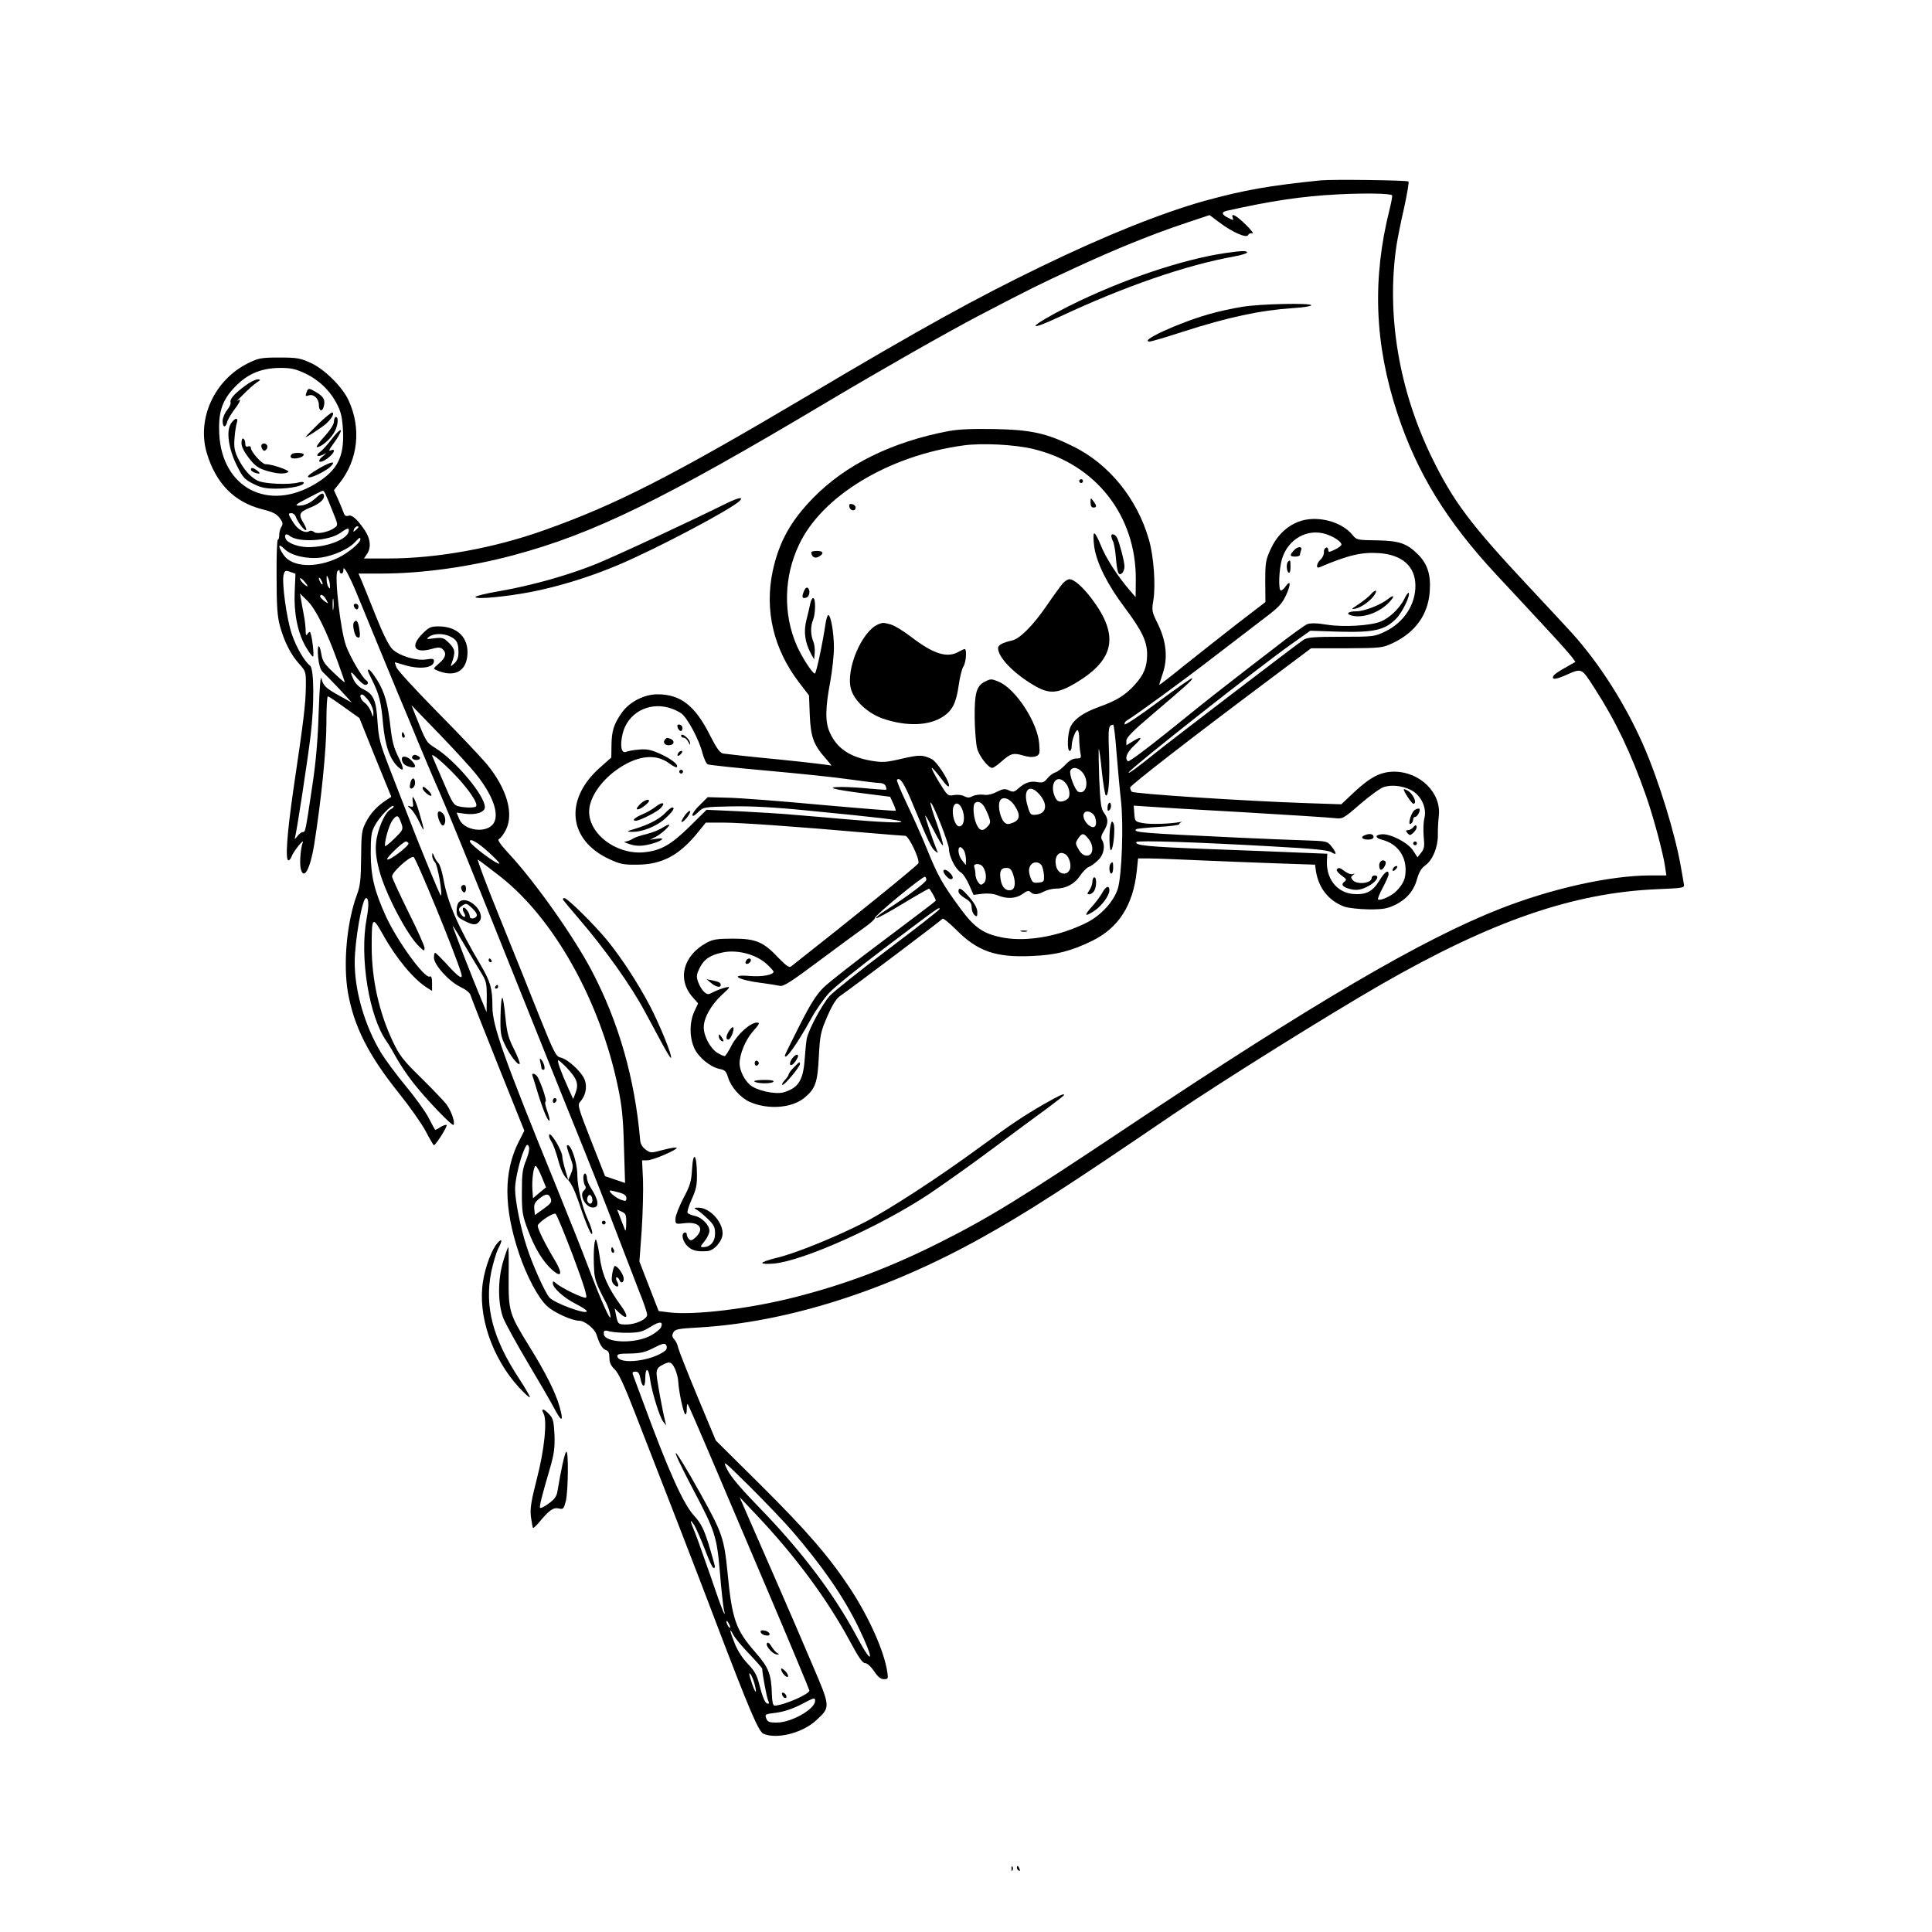 <?xml version="1.0" standalone="no"?>
<!DOCTYPE svg PUBLIC "-//W3C//DTD SVG 20010904//EN"
 "http://www.w3.org/TR/2001/REC-SVG-20010904/DTD/svg10.dtd">
<svg version="1.0" xmlns="http://www.w3.org/2000/svg"
 width="1024pt" height="1024pt" viewBox="0 0 1024 1024"
 preserveAspectRatio="xMidYMid meet">
<g transform="translate(0,1024) scale(0.1,-0.1)"
fill="#000000" stroke="none">
<path d="M7000 9284 c-275 -28 -404 -51 -613 -108 -226 -63 -529 -184 -867
-348 -349 -169 -628 -323 -1235 -683 -726 -430 -1020 -580 -1400 -715 -269
-96 -570 -150 -828 -150 l-128 0 15 22 c25 35 20 84 -13 131 -39 57 -67 81
-86 73 -10 -3 -18 1 -22 12 -3 9 -16 41 -29 71 l-24 53 30 38 c98 123 116 291
47 439 -33 71 -127 164 -199 197 -57 26 -73 29 -168 29 -95 0 -110 -3 -163
-29 -180 -88 -275 -294 -221 -477 48 -161 145 -260 293 -298 53 -13 76 -24 92
-45 18 -23 20 -32 11 -47 -7 -10 -12 -30 -12 -44 0 -14 -3 -25 -7 -25 -5 0 -8
-89 -7 -198 0 -156 4 -210 18 -261 23 -83 58 -152 103 -201 35 -40 35 -41 34
-125 -2 -91 -10 -163 -66 -540 -34 -236 -44 -375 -26 -375 5 0 12 9 16 19 3
11 20 37 37 58 17 21 27 29 23 18 -12 -28 -18 -111 -11 -140 16 -63 50 -2 71
127 38 238 65 508 65 645 0 79 3 143 8 142 4 0 43 -26 87 -58 l80 -57 84 -209
85 -208 -24 -16 c-52 -34 -86 -71 -110 -118 -23 -44 -25 -60 -26 -189 -1 -116
-5 -150 -22 -196 -54 -144 -74 -366 -48 -518 32 -181 109 -333 271 -535 57
-71 121 -162 142 -202 21 -40 40 -73 43 -73 10 1 73 101 67 107 -4 3 -18 -2
-33 -11 -14 -10 -27 -16 -28 -14 -2 2 -18 31 -35 65 -18 34 -73 110 -123 170
-49 59 -107 138 -129 174 -86 143 -139 326 -139 478 0 114 40 341 60 341 15 0
16 -42 3 -110 -38 -203 13 -518 105 -648 11 -15 34 -54 52 -87 18 -33 56 -90
84 -126 70 -91 214 -241 220 -231 9 16 -14 79 -42 114 -15 18 -75 81 -133 138
-93 91 -112 116 -147 190 -73 154 -112 329 -112 504 0 158 4 162 60 62 70
-126 162 -236 233 -281 l27 -17 0 41 c0 30 -4 39 -13 35 -28 -10 -172 189
-232 320 -61 135 -79 210 -80 331 0 94 3 116 22 150 23 44 89 112 99 103 3 -4
-4 -12 -16 -18 -31 -16 -71 -110 -77 -179 -4 -40 1 -82 16 -140 31 -123 150
-351 215 -410 24 -23 26 -23 26 -5 0 10 -38 96 -85 189 -46 94 -86 179 -87
189 -3 21 95 110 114 104 13 -5 218 -503 252 -615 12 -39 -10 -26 -72 42 -33
36 -62 65 -66 65 -3 0 -6 -12 -6 -26 0 -38 80 -126 140 -155 29 -14 51 -31 54
-44 3 -11 68 -177 145 -369 l140 -349 -30 -59 c-80 -159 -80 -347 2 -592 40
-120 103 -238 149 -279 36 -34 132 -77 169 -77 30 0 84 -43 93 -75 16 -50 30
-74 50 -81 13 -4 18 -15 18 -41 0 -25 8 -42 28 -61 20 -19 51 -85 106 -227
130 -332 369 -949 435 -1125 172 -451 221 -567 247 -579 69 -31 207 3 280 71
76 70 77 68 -20 294 -46 109 -140 327 -209 484 -69 157 -137 312 -151 345
l-26 60 85 -90 c209 -220 380 -451 503 -680 43 -80 64 -110 77 -110 11 0 31
-18 48 -43 20 -30 35 -42 52 -42 22 0 23 3 18 37 -16 110 -97 292 -200 448
-111 167 -225 299 -467 540 l-242 240 -96 230 c-53 127 -99 244 -103 260 -3
17 -13 38 -22 47 -11 12 -12 21 -4 36 9 17 26 20 133 26 469 27 996 194 1505
478 238 133 436 260 1013 653 258 175 817 524 1100 687 587 337 1019 486 1462
505 143 6 147 7 143 27 -2 12 -9 50 -15 86 -30 177 -119 467 -202 655 -94 213
-228 424 -372 585 -27 30 -134 145 -237 255 -304 325 -395 446 -508 676 -176
360 -243 756 -190 1124 6 39 24 130 41 203 16 74 27 137 23 140 -7 7 -405 12
-465 6z m378 -79 c3 -2 -3 -34 -12 -71 -94 -372 -81 -716 40 -1084 105 -318
261 -572 526 -857 68 -73 181 -194 251 -270 71 -76 137 -150 148 -165 l19 -26
-54 -31 c-30 -16 -57 -35 -61 -41 -14 -23 7 -23 58 -1 93 41 87 44 158 -66
113 -175 194 -345 274 -573 40 -115 89 -299 100 -372 l7 -48 -88 0 c-212 -1
-519 -69 -794 -177 -413 -162 -993 -502 -1970 -1154 -571 -381 -737 -483
-1000 -615 -265 -133 -499 -221 -765 -289 -243 -62 -534 -97 -668 -81 l-56 7
-51 131 -51 132 12 164 c6 91 9 212 7 269 l-5 103 27 0 c31 0 165 58 156 67
-3 3 -35 -2 -72 -12 -64 -17 -66 -17 -92 2 -17 12 -28 31 -29 49 -28 327 -114
629 -259 903 -96 181 -297 465 -433 612 -51 55 -67 79 -56 82 8 4 24 25 36 48
44 87 5 220 -101 349 -30 36 -147 160 -261 275 -114 116 -212 222 -218 238 -6
15 -9 27 -8 27 1 0 24 -7 51 -15 83 -25 156 -15 156 21 0 13 -8 14 -40 9 -52
-9 -142 18 -179 53 -19 18 -49 77 -89 177 -33 83 -67 167 -76 188 l-16 37 119
0 c218 0 469 35 701 97 427 114 798 296 1670 816 296 176 625 363 800 455 276
144 319 165 505 251 213 99 410 179 593 240 l123 41 52 -39 c70 -53 146 -86
153 -66 3 7 13 11 22 8 9 -3 -6 18 -35 46 -51 50 -81 66 -69 36 5 -14 2 -13
-24 0 -36 18 -38 31 -7 38 232 52 396 77 592 87 138 7 273 5 283 -5z m-5761
-944 c74 -35 133 -92 169 -163 22 -42 28 -71 32 -141 7 -139 -30 -211 -146
-281 -250 -151 -496 -22 -510 265 -5 108 13 169 69 233 72 81 146 115 254 116
57 0 81 -5 132 -29z m110 -644 c6 -13 23 -54 38 -92 27 -66 27 -69 9 -82 -31
-23 -94 -36 -109 -23 -8 7 -19 9 -25 5 -22 -14 -61 6 -85 45 -29 46 -30 50
-10 50 9 0 18 -8 22 -17 10 -29 43 -73 54 -73 6 0 1 15 -10 34 -31 50 -27 61
34 86 55 22 82 50 69 71 -4 7 -16 1 -33 -14 -35 -33 -64 -47 -98 -47 -23 0
-14 8 47 39 41 22 78 40 81 40 3 1 11 -9 16 -22z m173 -171 c0 -2 -7 -9 -15
-16 -13 -11 -14 -10 -9 4 5 14 24 23 24 12z m-52 -23 c-8 -42 -115 -83 -214
-83 -52 0 -112 22 -120 45 -9 22 3 30 21 15 45 -37 207 -28 268 15 39 28 49
30 45 8z m62 -42 c0 -18 -64 -71 -115 -96 -118 -58 -248 -52 -292 14 -32 47
-29 65 5 31 35 -35 121 -55 195 -45 63 9 145 45 177 80 26 27 30 30 30 16z
m-32 -256 c16 -38 60 -144 97 -235 37 -91 96 -232 130 -315 35 -82 83 -199
108 -260 25 -60 76 -182 115 -270 39 -88 187 -452 330 -810 143 -357 295 -735
337 -840 116 -285 209 -519 285 -720 38 -99 87 -227 109 -283 23 -56 41 -110
41 -120 0 -24 -60 -52 -110 -52 -43 0 -45 1 -55 50 l-7 35 25 -24 c45 -41 50
-18 8 39 -70 96 -101 167 -113 263 -7 48 -16 87 -20 87 -9 0 -14 -78 -9 -160
2 -51 13 -80 64 -176 9 -17 19 -46 22 -65 9 -53 -46 68 -115 251 -32 85 -111
283 -175 440 -273 669 -335 843 -335 943 0 99 -10 132 -61 220 -123 208 -177
334 -199 460 -7 37 -18 74 -26 82 -8 7 -18 24 -23 37 -8 20 -10 20 -10 4 -1
-11 6 -27 15 -37 14 -15 40 -166 31 -176 -4 -3 -118 275 -180 437 -25 63 -68
176 -97 250 -46 120 -53 146 -59 235 -7 114 -21 146 -76 172 -20 9 -41 30 -50
49 -23 49 -18 52 16 11 17 -20 37 -37 45 -37 16 0 19 16 5 24 -20 13 -83 120
-106 181 -30 78 -64 380 -46 398 8 8 11 8 11 -1 0 -7 5 -12 10 -12 6 0 10 8
10 17 0 15 2 15 14 -2 7 -11 27 -51 44 -90z m-316 -20 c-5 -114 15 -217 58
-292 17 -29 34 -53 39 -53 8 0 -6 120 -16 130 -2 2 -8 -2 -13 -10 -7 -11 -10
-7 -10 17 0 18 -4 54 -9 80 -5 26 -12 64 -15 83 l-6 34 39 -38 c44 -43 101
-158 160 -321 22 -60 39 -110 38 -111 -1 -2 -28 21 -59 51 -46 43 -59 61 -64
94 -11 67 -24 58 -18 -11 4 -40 13 -68 23 -78 9 -8 48 -48 87 -89 l69 -75 -60
33 c-78 43 -91 55 -101 94 -5 21 -10 -41 -15 -178 -4 -142 -15 -267 -33 -385
-37 -248 -37 -250 -51 -250 -7 0 -20 -10 -29 -22 -13 -17 -16 -19 -12 -5 8 26
65 397 82 536 20 162 19 354 -2 372 -33 27 -74 99 -98 170 -27 81 -53 270 -43
312 6 23 10 25 35 16 l28 -10 -4 -94z m187 30 c1 -17 -1 -17 -9 -5 -5 8 -9 26
-9 40 0 23 1 23 9 5 5 -11 9 -29 9 -40z m-119 -1 c0 -4 -9 1 -20 11 -11 10
-20 23 -20 28 0 6 9 1 20 -11 11 -12 20 -24 20 -28z m80 11 c0 -5 -5 -3 -10 5
-5 8 -10 20 -10 25 0 6 5 3 10 -5 5 -8 10 -19 10 -25z m21 -87 c11 -20 11 -20
-14 -2 -14 11 -23 22 -20 27 6 10 21 0 34 -25z m36 -45 c-2 -16 -4 -5 -4 22 0
28 2 40 4 28 2 -13 2 -35 0 -50z m191 -493 c12 -18 22 -45 21 -59 0 -25 -1
-25 -12 6 -7 18 -22 40 -34 48 -24 17 -32 50 -10 43 6 -3 22 -19 35 -38z m565
-383 c89 -111 125 -212 93 -261 -36 -55 -156 -40 -182 23 l-14 34 44 -6 c58
-8 106 8 106 35 0 61 -154 245 -262 313 -49 31 -49 31 -104 169 l-23 58 147
-152 c81 -84 169 -180 195 -213z m-105 -11 c69 -73 118 -147 105 -160 -8 -8
-52 -8 -91 0 -27 6 -34 16 -83 132 -30 68 -56 130 -58 135 -8 21 58 -34 127
-107z m-290 -252 c10 -30 8 -34 -39 -80 -27 -27 -49 -43 -49 -37 0 36 24 116
42 138 23 29 30 25 46 -21z m463 -152 c33 -30 58 -56 56 -59 -10 -9 -157 101
-157 118 0 19 47 -9 101 -59z m-426 49 c7 -12 -103 -96 -113 -86 -7 7 85 95
100 95 4 0 9 -4 13 -9z m483 -174 c286 -222 532 -660 627 -1117 21 -99 28
-164 32 -317 l6 -193 -53 18 -53 18 -74 188 c-67 171 -73 190 -59 205 29 32
39 77 26 115 -13 41 -89 112 -129 121 -24 5 -34 24 -114 223 -47 119 -142 355
-211 525 -69 169 -119 304 -113 301 7 -4 58 -43 115 -87z m-191 -357 c28 -47
66 -112 86 -144 35 -56 37 -65 37 -140 l-1 -81 -35 85 c-20 47 -57 141 -84
210 -26 69 -51 134 -55 145 -14 34 1 13 52 -75z m545 -657 c58 -62 67 -88 47
-140 l-11 -28 -25 55 c-39 86 -62 150 -54 150 4 0 23 -17 43 -37z m-213 -491
c-20 -48 -23 -75 -23 -172 0 -104 3 -123 32 -199 37 -99 80 -168 130 -213 51
-44 55 -17 9 59 -47 78 -87 159 -87 176 0 16 78 69 94 64 6 -2 47 -102 93
-223 60 -161 78 -220 68 -222 -15 -4 -131 52 -157 76 -16 13 -18 13 -18 0 0
-24 60 -78 122 -109 32 -16 58 -33 58 -39 0 -20 -174 44 -198 73 -26 31 -91
177 -121 271 -33 101 -61 244 -61 305 0 46 25 155 47 204 13 31 18 35 25 22 6
-10 2 -35 -13 -73z m82 -89 l23 -56 -35 -29 -34 -29 -3 43 c-4 53 6 128 17
128 5 0 19 -25 32 -57z m412 -84 c26 -7 37 -16 37 -29 0 -17 -4 -18 -29 -9
-29 10 -73 49 -55 49 5 0 26 -5 47 -11z m-364 -31 c7 -19 1 -27 -38 -55 l-46
-33 -3 31 c-3 25 3 37 25 55 36 29 51 30 62 2z m400 -132 c0 -28 -3 -44 -6
-36 -3 8 -14 36 -24 62 l-18 47 24 -11 c22 -10 25 -17 24 -62z m185 -550 c-3
-9 -26 -28 -50 -42 -83 -49 -254 -43 -254 8 0 17 4 19 33 11 17 -4 62 -8 99
-7 57 1 75 6 115 31 49 31 69 30 57 -1z m29 -100 c3 -8 0 -19 -6 -24 -70 -56
-246 -77 -255 -31 -2 12 11 15 67 15 54 1 80 7 118 26 58 30 69 32 76 14z m43
-118 c9 -17 18 -50 19 -72 3 -54 26 -159 36 -171 5 -5 9 5 9 25 0 18 2 31 5
28 3 -3 52 -115 109 -249 57 -134 201 -473 320 -752 119 -280 216 -513 216
-517 0 -20 -139 -80 -185 -80 -8 0 -13 22 -14 62 -3 105 -17 140 -87 220 -105
120 -124 175 -148 424 -18 181 -28 209 -141 413 -155 278 -183 297 -42 28 118
-223 126 -249 143 -444 7 -90 17 -175 20 -190 17 -69 -11 -2 -66 162 -34 97
-72 205 -85 238 -30 73 -31 81 -5 43 10 -17 35 -74 56 -128 20 -54 40 -98 45
-98 12 0 13 -5 -16 95 -30 102 -47 139 -85 180 -58 63 -136 235 -270 600 -27
72 -51 138 -55 148 -5 13 -2 17 13 17 15 0 21 -9 26 -35 10 -52 26 -53 26 -1
0 60 17 59 25 -1 9 -68 51 -204 70 -228 l16 -20 -5 20 c-16 64 -46 228 -46
254 0 23 7 34 28 45 40 22 50 20 68 -16z m623 -863 c161 -187 272 -348 350
-508 87 -179 81 -218 -8 -51 -122 228 -295 456 -517 684 -98 101 -150 162
-169 200 -27 55 -26 54 120 -90 80 -80 181 -185 224 -235z m-329 -510 c0 -5
-5 -3 -10 5 -5 8 -10 20 -10 25 0 6 5 3 10 -5 5 -8 10 -19 10 -25z m101 -141
c38 -40 69 -75 69 -79 0 -25 24 -153 31 -167 6 -12 6 -18 0 -18 -15 0 -27 27
-46 100 -13 52 -26 74 -60 110 -27 27 -55 70 -70 107 -28 70 -32 93 -8 48 8
-16 46 -62 84 -101z m28 -158 c15 -57 6 -56 -13 0 -18 55 -19 62 -7 49 5 -6
14 -28 20 -49z m321 -91 c0 -44 -126 -115 -203 -115 -40 0 -49 3 -56 23 -8 21
-5 22 52 29 39 5 85 20 127 41 78 41 80 41 80 22z"/>
<path d="M6496 8899 c-232 -34 -556 -144 -832 -282 -204 -103 -243 -147 -48
-56 344 161 670 274 927 320 37 7 67 16 67 21 0 10 -33 9 -114 -3z"/>
<path d="M6585 8614 c-49 -8 -130 -25 -180 -40 -161 -46 -373 -144 -311 -144
9 0 87 23 173 51 243 78 410 114 586 126 53 3 97 10 97 15 0 13 -266 8 -365
-8z"/>
<path d="M5027 7955 c-299 -57 -544 -177 -717 -354 -120 -123 -182 -235 -215
-390 -43 -207 5 -411 140 -588 l53 -69 4 -105 c5 -116 20 -157 86 -231 20 -23
33 -39 27 -36 -5 3 -131 18 -280 33 -148 14 -280 29 -292 31 -17 3 -35 28 -69
95 -79 158 -156 219 -279 219 -71 0 -148 -40 -189 -97 -43 -61 -54 -97 -55
-173 l-1 -65 -63 -56 c-187 -168 -165 -381 51 -482 58 -27 77 -31 147 -30 133
0 225 49 323 170 l43 53 92 0 c87 0 389 -21 775 -55 95 -8 181 -15 190 -15 18
0 76 -120 70 -145 -2 -10 -355 -296 -676 -548 -9 -7 -26 5 -65 45 -80 86 -121
103 -242 103 -84 0 -107 -4 -140 -22 -124 -67 -157 -193 -75 -287 l30 -34 -20
-43 c-27 -59 -26 -140 1 -197 24 -49 85 -98 134 -108 27 -5 34 -12 44 -45 16
-52 66 -108 116 -130 97 -42 222 -32 288 22 59 49 70 79 77 219 6 115 10 132
45 213 27 62 47 94 69 109 80 56 536 400 541 408 3 6 36 -21 73 -58 113 -114
209 -148 401 -139 126 5 206 25 319 80 140 68 218 189 237 370 l7 67 62 0 c33
0 153 -5 266 -10 113 -5 296 -12 407 -16 l203 -7 5 -36 c15 -90 69 -157 152
-187 21 -7 79 -13 129 -14 77 0 97 4 141 25 61 31 98 76 115 140 9 32 22 54
42 68 39 28 67 95 67 160 -1 28 2 75 5 103 14 121 -99 233 -235 234 -73 0
-127 -28 -213 -108 l-69 -65 -177 6 c-333 11 -927 50 -934 61 -4 6 -8 16 -8
22 0 11 326 264 727 564 l232 174 188 0 c182 1 190 2 244 27 121 57 189 152
197 276 6 87 -12 143 -60 192 -60 61 -101 75 -221 77 -103 1 -108 3 -128 28
-58 73 -192 107 -286 71 -65 -25 -116 -75 -149 -147 -26 -57 -28 -73 -28 -171
l1 -108 -151 -116 c-83 -65 -209 -164 -279 -220 -70 -57 -130 -103 -132 -103
-2 0 6 26 17 58 29 82 20 173 -25 265 -32 64 -33 71 -24 125 13 80 2 234 -23
320 -62 218 -211 402 -402 496 -141 70 -222 88 -418 92 -117 2 -188 -1 -243
-11z m450 -95 c330 -79 544 -352 543 -689 l-1 -96 -30 35 c-64 73 -129 174
-155 241 -15 38 -31 66 -35 62 -5 -5 -4 -38 1 -73 13 -86 71 -201 161 -320 91
-122 119 -179 119 -248 0 -66 -17 -108 -66 -162 -50 -55 -97 -84 -187 -116
-83 -30 -131 -63 -152 -104 -17 -32 -21 -130 -5 -130 6 0 10 11 10 24 0 31 20
86 31 86 5 0 9 -20 9 -44 0 -24 3 -58 6 -75 6 -29 4 -31 -21 -31 -18 0 -38
-11 -59 -34 -17 -18 -41 -37 -53 -40 -12 -4 -31 -18 -42 -32 -17 -21 -25 -24
-54 -19 -37 7 -67 -4 -103 -37 -18 -16 -25 -17 -47 -7 -21 10 -32 8 -64 -8
-25 -13 -50 -19 -71 -15 -19 2 -44 -1 -57 -8 -17 -9 -27 -9 -45 0 -12 7 -36 9
-54 6 -32 -6 -34 -4 -79 69 -25 41 -42 75 -38 75 4 0 26 -25 49 -56 28 -38 42
-50 42 -37 0 27 -65 127 -92 140 -48 23 -64 23 -157 2 -85 -20 -102 -21 -164
-11 -113 20 -182 66 -219 150 -25 55 -24 128 2 266 11 61 20 143 20 182 0 78
-16 174 -30 174 -4 0 -10 -19 -14 -42 -16 -110 -50 -268 -57 -268 -13 0 -68
86 -95 146 -74 168 -70 367 11 537 121 258 475 472 870 526 98 14 275 5 372
-19z m1554 -452 c41 -14 78 -39 79 -54 0 -6 -16 -18 -35 -27 -31 -15 -35 -15
-35 -1 0 9 -6 14 -12 11 -7 -2 -12 -13 -11 -24 1 -11 -7 -29 -17 -38 -22 -20
-27 -50 -7 -42 155 66 226 82 321 75 120 -10 187 -71 188 -171 1 -101 -61
-196 -160 -244 -56 -27 -61 -28 -232 -28 -146 0 -180 -3 -201 -16 -35 -23
-698 -530 -784 -599 -99 -80 -150 -117 -142 -103 17 27 686 555 863 680 l99
70 151 -5 c186 -5 244 8 304 69 34 35 77 125 66 137 -3 2 -14 -13 -24 -35 -26
-49 -77 -98 -123 -117 -53 -22 -195 -31 -286 -17 -53 9 -86 9 -104 3 -14 -6
-91 -61 -171 -124 -81 -62 -200 -154 -265 -205 -65 -50 -205 -162 -311 -248
-106 -85 -197 -153 -203 -150 -20 13 -7 48 34 85 46 43 41 52 -10 20 l-33 -20
0 24 c0 17 34 52 143 144 181 154 211 181 205 187 -2 3 -83 -54 -179 -125 -96
-72 -176 -125 -178 -119 -2 7 3 15 11 20 39 22 293 207 456 333 101 77 224
172 274 210 76 57 94 77 115 123 26 56 24 83 -3 45 -8 -12 -19 -22 -25 -22
-14 0 -11 111 6 168 32 106 137 164 236 130z m-3486 -919 c22 -6 52 -20 66
-30 32 -23 94 -138 112 -210 8 -29 20 -56 28 -60 8 -4 151 -19 318 -34 167
-15 362 -35 435 -46 72 -10 143 -19 157 -19 16 0 30 -7 33 -16 4 -9 5 -18 4
-19 -2 -2 -41 1 -88 5 -47 5 -114 9 -150 9 -90 -1 -47 -13 124 -35 l134 -17
16 -35 c9 -19 15 -36 13 -39 -3 -2 -180 12 -393 31 -214 20 -437 37 -496 38
l-107 3 -40 -40 c-23 -21 -41 -46 -41 -54 0 -10 9 -6 30 14 29 28 30 28 177
31 104 2 224 -4 403 -22 382 -37 489 -50 497 -59 8 -8 -113 -3 -307 14 -63 6
-173 15 -245 21 -71 7 -209 15 -305 20 l-175 8 -90 -89 c-98 -96 -152 -127
-239 -136 -155 -16 -310 108 -292 235 9 64 61 139 135 195 110 82 214 97 288
41 19 -14 37 -23 40 -20 12 12 -29 44 -89 71 -49 22 -71 26 -112 22 -28 -2
-59 -8 -68 -12 -25 -10 -33 33 -18 96 26 108 134 169 245 138z m2373 -241 c7
-84 17 -196 23 -248 15 -128 5 -399 -16 -469 -21 -68 -89 -143 -165 -181 -141
-71 -310 -102 -436 -81 -109 19 -157 51 -234 156 -95 129 -120 174 -177 315
-28 69 -77 178 -108 243 -31 65 -54 121 -51 124 16 16 38 -18 84 -129 79 -191
98 -233 118 -248 16 -14 17 -13 9 5 -20 48 -64 179 -61 182 2 2 23 -35 47 -82
24 -47 45 -81 47 -75 2 6 -13 58 -33 116 -21 57 -36 107 -33 110 9 8 98 -217
98 -248 0 -37 34 -104 61 -121 12 -6 32 -36 45 -66 l24 -54 48 6 c29 3 60 0
81 -9 49 -20 97 -17 131 8 23 17 33 19 42 10 16 -16 37 -15 72 3 15 8 44 15
62 15 54 0 100 25 129 69 15 22 36 43 46 46 10 3 32 19 48 35 32 29 41 78 21
110 -6 10 -3 24 11 46 24 39 24 65 1 95 -16 20 -20 50 -26 182 -3 86 -4 157
-2 157 2 0 10 -54 16 -120 7 -67 17 -123 21 -126 15 -9 22 88 17 227 -5 132
-3 145 22 148 4 1 12 -68 18 -151z m-179 -104 c35 -45 19 -117 -23 -101 -18 7
-50 92 -43 112 10 23 43 18 66 -11z m-95 -50 c22 -21 31 -64 19 -83 -6 -9 -21
-17 -35 -19 -18 -2 -27 4 -36 23 -31 68 7 125 52 79z m1834 -41 c53 -27 85
-93 72 -148 -6 -22 -7 -67 -4 -100 5 -51 3 -64 -14 -85 l-19 -24 -24 37 c-28
42 -122 90 -167 85 -37 -4 -34 -20 7 -30 74 -20 121 -80 121 -158 0 -47 -11
-73 -48 -112 -24 -26 -88 -55 -98 -45 -3 3 8 31 25 62 17 32 31 64 31 71 0 28
-21 13 -50 -35 -36 -58 -71 -75 -141 -69 -85 9 -141 82 -136 178 l2 35 -150 6
c-82 4 -301 12 -485 19 -314 12 -388 19 -377 37 6 10 330 -1 717 -23 223 -12
300 -20 317 -31 29 -19 29 -6 0 31 -22 28 -25 28 -142 32 -66 2 -221 8 -345
14 -533 25 -565 28 -548 45 3 3 55 8 116 12 62 3 112 10 112 14 0 4 6 9 13 12
6 2 3 2 -8 0 -54 -10 -155 -13 -195 -6 -44 8 -45 9 -48 51 l-3 42 73 -5 c40
-3 269 -17 508 -30 239 -14 456 -28 481 -31 46 -5 47 -5 138 74 50 43 106 84
124 90 42 14 98 8 145 -15z m-1972 -20 c49 -53 43 -105 -14 -111 -29 -3 -32
-1 -46 48 -25 83 9 118 60 63z m-129 -62 c32 -48 30 -76 -7 -91 -24 -10 -33
-10 -45 0 -20 16 -36 78 -28 107 8 36 51 27 80 -16z m-162 -4 c8 -13 20 -38
26 -55 10 -28 9 -36 -6 -52 -26 -29 -44 -25 -61 15 -15 36 -19 97 -7 108 13
13 33 7 48 -16z m-117 -12 c20 -44 12 -95 -14 -95 -17 0 -34 40 -34 79 0 48
29 57 48 16z m706 -46 c13 -39 2 -63 -24 -49 -25 13 -43 47 -36 66 9 24 49 12
60 -17z m-34 -116 c30 -38 24 -88 -9 -88 -17 0 -31 10 -44 33 -18 30 -18 34
-3 57 21 32 30 31 56 -2z m-660 -62 c5 -11 10 -32 10 -48 l-1 -28 -19 24 c-21
24 -27 71 -10 71 5 0 14 -9 20 -19z m537 -19 c21 -13 34 -61 22 -83 -17 -33
-61 -22 -71 19 -13 51 14 87 49 64z m-128 -56 c6 -7 12 -31 14 -52 2 -37 0
-39 -30 -42 -28 -3 -32 1 -43 32 -8 26 -8 41 0 56 12 23 42 26 59 6z m-311 -8
c20 -26 24 -74 6 -89 -14 -11 -18 -11 -30 6 -8 10 -14 29 -14 41 0 12 -3 29
-6 38 -8 20 28 22 44 4z m162 -43 c15 -45 10 -79 -13 -83 -26 -5 -46 15 -53
54 -8 45 0 64 30 64 19 0 27 -8 36 -35z m-460 -28 c0 -13 -109 -94 -214 -161
-32 -20 -56 -40 -53 -43 3 -3 66 31 140 76 74 45 138 81 141 81 5 0 36 -54 36
-64 0 -2 -123 -95 -272 -207 -150 -112 -296 -226 -324 -254 -38 -38 -69 -87
-127 -202 -42 -83 -77 -154 -77 -157 0 -31 65 60 141 198 24 44 66 103 93 133
26 29 164 140 305 246 282 213 281 212 281 199 0 -5 -123 -101 -273 -214 -150
-113 -289 -224 -310 -247 -39 -44 -111 -177 -121 -226 -3 -16 -8 -66 -11 -109
-8 -113 -34 -153 -113 -176 -45 -12 -146 11 -178 41 -30 27 -54 77 -54 112 0
50 31 125 71 171 35 39 38 46 21 46 -35 0 -104 -62 -134 -120 -15 -30 -32 -56
-36 -57 -4 -2 -22 6 -40 17 -37 23 -72 88 -72 135 0 49 38 117 93 169 50 46
51 48 22 42 -16 -4 -44 -14 -62 -23 -30 -16 -33 -16 -52 1 -11 10 -25 34 -31
52 -10 28 -8 40 7 71 24 49 56 71 124 85 77 16 175 -10 231 -60 21 -19 38 -38
38 -42 0 -17 -60 -28 -124 -23 -116 10 -67 -21 61 -37 39 -5 83 -12 96 -15 19
-5 58 20 208 132 102 76 211 156 242 178 30 21 55 44 54 49 -3 12 256 225 266
219 4 -2 7 -10 7 -16z"/>
<path d="M5720 7690 c0 -5 5 -10 10 -10 6 0 10 5 10 10 0 6 -4 10 -10 10 -5 0
-10 -4 -10 -10z"/>
<path d="M5780 7577 c0 -17 5 -27 15 -27 19 0 19 9 0 34 -14 19 -15 19 -15 -7z"/>
<path d="M4502 7553 c4 -21 33 -25 33 -3 0 8 -8 16 -18 18 -14 3 -18 -1 -15
-15z"/>
<path d="M5890 7400 c0 -6 4 -19 9 -29 5 -9 12 -46 15 -82 7 -84 14 -103 32
-88 8 6 14 23 14 37 0 25 -26 124 -39 151 -9 19 -31 26 -31 11z"/>
<path d="M4300 7313 c1 -24 18 -35 39 -24 30 17 26 31 -9 31 -16 0 -30 -3 -30
-7z"/>
<path d="M5633 7148 c-11 -13 -50 -66 -86 -119 -74 -107 -142 -175 -184 -184
-49 -11 -73 -24 -73 -40 0 -48 80 -132 186 -195 83 -50 126 -48 222 8 211 125
236 253 88 449 -49 64 -93 103 -118 103 -8 0 -24 -10 -35 -22z"/>
<path d="M4260 7104 c-12 -30 -8 -39 15 -31 17 7 21 42 5 52 -6 3 -15 -6 -20
-21z"/>
<path d="M4295 7043 c-3 -16 -12 -54 -20 -86 -17 -63 -9 -122 23 -181 l17 -31
3 34 c2 18 -1 45 -7 60 -15 36 -16 81 -2 114 14 35 15 117 1 117 -5 0 -12 -12
-15 -27z"/>
<path d="M4655 6931 c-87 -36 -173 -238 -145 -342 17 -63 90 -130 170 -158
127 -43 246 -38 320 12 48 32 68 72 81 163 6 43 17 89 25 101 15 23 19 93 7
93 -5 -1 -19 -7 -33 -15 -60 -34 -133 -11 -249 78 -40 31 -89 61 -109 67 -42
11 -41 11 -67 1z"/>
<path d="M5220 6627 c-45 -23 -55 -60 -54 -192 1 -66 7 -139 13 -162 11 -41
59 -103 80 -103 6 0 28 15 48 33 50 44 63 48 115 33 28 -9 51 -10 67 -5 22 9
23 14 19 67 -8 112 -124 290 -213 328 -41 17 -43 17 -75 1z"/>
<path d="M6857 7322 c-23 -25 -21 -32 8 -32 14 0 25 4 25 9 0 5 3 16 6 25 9
22 -19 21 -39 -2z"/>
<path d="M6827 7263 c-11 -10 -8 -51 3 -58 6 -4 10 8 10 29 0 37 -2 41 -13 29z"/>
<path d="M7264 7088 c-10 -11 -39 -34 -64 -51 -38 -25 -41 -28 -16 -23 34 8
81 42 101 73 19 29 4 30 -21 1z"/>
<path d="M7355 7064 c-37 -30 -125 -64 -165 -64 -48 0 -61 -15 -20 -24 61 -12
143 19 194 73 31 33 25 42 -9 15z"/>
<path d="M3590 6393 c1 -18 18 -35 24 -24 4 6 4 16 1 21 -7 12 -25 13 -25 3z"/>
<path d="M3610 6341 c0 -6 6 -11 13 -11 8 0 19 -10 25 -22 10 -19 11 -19 9 -4
-2 21 -47 56 -47 37z"/>
<path d="M3527 6323 c-16 -15 -6 -33 18 -33 28 0 34 24 9 34 -19 7 -19 7 -27
-1z"/>
<path d="M3595 6249 c-11 -17 1 -21 15 -4 8 9 8 15 2 15 -6 0 -14 -5 -17 -11z"/>
<path d="M3600 6150 c0 -5 5 -10 10 -10 6 0 10 5 10 10 0 6 -4 10 -10 10 -5 0
-10 -4 -10 -10z"/>
<path d="M3390 5975 c-17 -18 -19 -25 -9 -25 14 0 59 35 59 45 0 14 -30 2 -50
-20z"/>
<path d="M3475 5964 c-17 -13 -49 -32 -72 -41 -40 -17 -56 -33 -33 -33 21 0
116 48 133 68 27 29 7 34 -28 6z"/>
<path d="M3526 5931 c-32 -33 -88 -62 -161 -84 -43 -13 -46 -15 -19 -16 57 -2
134 29 180 71 42 39 54 58 36 58 -5 0 -21 -13 -36 -29z"/>
<path d="M3631 5920 c-12 -17 -21 -33 -19 -36 8 -7 50 44 46 56 -2 6 -14 -3
-27 -20z"/>
<path d="M3506 5850 c-16 -10 -52 -24 -80 -31 -28 -6 -61 -17 -73 -25 -12 -8
-30 -14 -40 -15 -10 0 1 -6 24 -13 29 -10 56 -11 88 -5 70 13 120 44 53 33
l-33 -5 31 16 c33 17 84 66 68 64 -5 0 -22 -9 -38 -19z"/>
<path d="M5878 5984 c-5 -4 -8 -16 -8 -28 0 -14 3 -17 11 -9 6 6 9 19 7 28 -1
9 -6 13 -10 9z"/>
<path d="M5887 5869 c-10 -36 -8 -141 2 -135 13 8 23 123 13 142 -8 14 -10 13
-15 -7z"/>
<path d="M5887 5663 c-11 -10 -8 -53 3 -53 6 0 10 14 10 30 0 31 -2 35 -13 23z"/>
<path d="M5000 5623 c1 -14 27 -43 39 -43 16 0 14 16 -5 34 -16 17 -34 21 -34
9z"/>
<path d="M5790 5567 c0 -12 -7 -33 -16 -45 -13 -20 -13 -22 0 -22 8 0 20 9 26
19 13 25 13 71 0 71 -5 0 -10 -10 -10 -23z"/>
<path d="M5842 5508 c-9 -17 -34 -51 -56 -75 -43 -47 -37 -55 15 -20 39 26 79
81 79 108 0 29 -19 22 -38 -13z"/>
<path d="M5080 5515 c0 -9 16 -25 35 -36 27 -16 35 -28 35 -49 0 -15 7 -33 15
-40 13 -11 15 -8 15 16 0 19 -14 45 -41 77 -42 49 -59 58 -59 32z"/>
<path d="M5413 5303 c9 -2 23 -2 30 0 6 3 -1 5 -18 5 -16 0 -22 -2 -12 -5z"/>
<path d="M7440 6056 c0 -12 43 -76 51 -76 23 0 -1 54 -31 70 -11 6 -20 9 -20
6z"/>
<path d="M7497 5946 c-19 -15 -38 -84 -19 -72 7 4 12 14 12 22 0 8 4 14 10 14
13 0 32 37 22 44 -4 2 -15 -1 -25 -8z"/>
<path d="M7491 5856 c-7 -9 -20 -16 -28 -16 -13 0 -13 -3 -3 -16 12 -13 15
-13 33 4 11 11 18 25 15 32 -3 9 -8 7 -17 -4z"/>
<path d="M7233 5813 c-24 -9 -13 -23 17 -23 20 0 30 5 30 15 0 15 -22 19 -47
8z"/>
<path d="M7490 5770 c0 -5 5 -10 10 -10 6 0 10 5 10 10 0 6 -4 10 -10 10 -5 0
-10 -4 -10 -10z"/>
<path d="M7317 5673 c-11 -10 -8 -43 3 -43 12 0 31 35 23 44 -8 8 -18 8 -26
-1z"/>
<path d="M7385 5639 c-11 -17 1 -21 15 -4 8 9 8 15 2 15 -6 0 -14 -5 -17 -11z"/>
<path d="M7085 5631 c-3 -5 9 -19 25 -31 28 -20 29 -23 15 -34 -22 -16 -4 -32
45 -41 26 -4 47 0 80 17 45 23 66 58 36 58 -9 0 -16 -6 -16 -14 0 -28 -79 -37
-101 -10 -10 13 -10 17 2 26 12 8 12 9 -2 5 -8 -3 -26 4 -40 14 -27 21 -35 23
-44 10z"/>
<path d="M3955 5149 c-4 -6 -5 -13 -2 -16 7 -7 27 6 27 18 0 12 -17 12 -25 -2z"/>
<path d="M3769 5030 c24 -21 51 -27 51 -11 0 12 -8 17 -45 25 l-30 6 24 -20z"/>
<path d="M3867 4780 c-19 -27 -22 -50 -7 -50 12 0 32 48 27 63 -2 6 -11 0 -20
-13z"/>
<path d="M3810 4748 c0 -9 5 -20 11 -23 17 -11 18 -2 3 19 -12 17 -14 17 -14
4z"/>
<path d="M4196 4626 c-20 -31 -3 -44 18 -14 9 12 16 26 16 30 0 16 -18 7 -34
-16z"/>
<path d="M4000 4605 c0 -9 5 -15 11 -13 6 2 11 8 11 13 0 5 -5 11 -11 13 -6 2
-11 -4 -11 -13z"/>
<path d="M4207 4582 c-15 -15 -27 -32 -27 -37 0 -5 -10 -19 -22 -32 -12 -13
-16 -23 -10 -23 12 0 92 96 92 111 0 14 -4 11 -33 -19z"/>
<path d="M3998 4508 c15 -13 102 -13 102 1 0 5 -25 8 -54 7 -30 0 -52 -4 -48
-8z"/>
<path d="M3850 7572 c-196 -97 -603 -287 -700 -325 -143 -57 -335 -111 -502
-140 -71 -12 -128 -26 -128 -31 0 -15 170 2 307 29 147 30 307 80 453 142 207
88 594 293 640 338 23 24 -6 18 -70 -13z"/>
<path d="M2239 6881 c-66 -66 -43 -106 47 -81 35 10 47 10 59 0 23 -19 18 -46
-15 -73 -16 -14 -30 -28 -30 -30 0 -3 14 -10 31 -16 83 -29 139 4 146 85 9 93
-52 154 -153 154 -41 0 -51 -5 -85 -39z m150 -16 c33 -17 41 -33 41 -84 0 -26
-7 -44 -22 -57 -21 -19 -21 -19 -14 1 21 57 19 74 -13 106 -29 29 -36 31 -79
26 -43 -6 -45 -5 -28 8 25 19 79 19 115 0z"/>
<path d="M2985 5470 c3 -5 40 -49 81 -97 139 -161 279 -358 351 -493 22 -41
62 -115 88 -163 26 -49 49 -87 51 -84 9 9 -59 175 -112 277 -66 124 -144 244
-224 344 -68 83 -212 226 -229 226 -7 0 -9 -4 -6 -10z"/>
<path d="M5535 4389 c-109 -63 -171 -104 -340 -228 -219 -161 -484 -333 -612
-399 -150 -77 -366 -165 -467 -189 -42 -10 -76 -22 -76 -27 0 -5 28 -6 63 -3
157 15 568 200 822 369 77 52 228 159 335 239 107 80 237 176 288 213 50 37
92 70 92 72 0 10 -22 0 -105 -47z"/>
<path d="M3668 4044 c-4 -68 -11 -90 -47 -157 -22 -43 -41 -91 -41 -107 0 -29
0 -29 50 -23 77 9 106 -29 57 -75 -18 -17 -26 -19 -35 -10 -7 7 -12 18 -12 26
0 7 -6 12 -12 9 -20 -6 -9 -50 18 -74 24 -22 51 -28 104 -24 36 3 80 54 80 94
0 63 -71 138 -130 136 -24 0 -24 -1 -5 -12 11 -7 37 -28 57 -48 32 -31 38 -43
38 -77 0 -43 -25 -72 -63 -72 -17 0 -16 3 7 31 14 17 26 42 26 55 0 32 -41 73
-80 80 -17 4 -33 11 -36 16 -3 5 7 37 22 71 23 51 29 75 28 133 -1 107 -20
127 -26 28z"/>
<path d="M1300 8196 c-58 -43 -83 -71 -78 -88 3 -7 -6 -26 -18 -41 -13 -16
-24 -42 -24 -58 0 -35 15 -39 24 -6 3 13 22 45 41 70 32 42 36 60 9 40 -5 -5
11 12 36 37 25 25 56 53 70 62 23 15 23 17 5 17 -11 0 -40 -14 -65 -33z"/>
<path d="M1626 8164 c-9 -24 -8 -26 13 -19 24 7 51 -19 51 -50 0 -34 18 -41
26 -10 9 35 0 52 -38 75 -40 24 -44 24 -52 4z"/>
<path d="M1687 7993 c-37 -36 -67 -67 -67 -69 0 -6 81 47 108 70 29 26 45 53
34 60 -4 2 -38 -25 -75 -61z"/>
<path d="M1770 8006 c0 -15 -19 -45 -51 -80 -28 -31 -46 -56 -39 -56 21 0 68
39 89 74 22 35 28 86 11 86 -5 0 -10 -11 -10 -24z"/>
<path d="M1224 7995 c-26 -39 -13 -133 31 -222 32 -64 41 -74 87 -97 41 -21
67 -26 122 -26 76 0 146 15 146 31 0 5 -11 6 -27 2 -49 -14 -185 -8 -219 10
-39 20 -75 62 -104 121 -17 36 -21 58 -17 103 2 32 8 68 12 81 10 31 -10 29
-31 -3z"/>
<path d="M1756 7910 c-21 -28 -48 -57 -59 -65 -27 -19 -16 -30 15 -15 22 11
22 11 -2 -9 -28 -22 -22 -38 8 -22 43 23 72 68 35 54 -12 -5 -10 2 9 28 14 19
31 44 37 57 21 39 -4 24 -43 -28z"/>
<path d="M1280 7891 c0 -19 14 -46 40 -80 32 -41 50 -53 92 -66 57 -17 96 -19
116 -7 12 8 -87 42 -122 42 -17 0 -76 65 -76 85 0 9 -6 12 -15 9 -10 -4 -15 0
-15 14 0 12 -4 24 -10 27 -6 4 -10 -6 -10 -24z"/>
<path d="M1386 7882 c-2 -4 -1 -14 4 -22 7 -11 12 -12 21 -3 6 6 8 16 5 22 -8
13 -23 14 -30 3z"/>
<path d="M1547 7833 c-13 -12 -7 -23 12 -23 26 0 51 10 51 21 0 10 -53 12 -63
2z"/>
<path d="M1697 7761 c-57 -33 -78 -51 -57 -51 22 0 96 39 115 60 26 28 2 24
-58 -9z"/>
<path d="M1330 7751 c0 -9 24 -21 43 -21 6 0 2 7 -9 15 -22 17 -34 19 -34 6z"/>
<path d="M1876 7025 c4 -8 10 -15 15 -15 5 0 9 7 9 15 0 8 -7 15 -15 15 -9 0
-12 -6 -9 -15z"/>
<path d="M1875 6940 c-8 -14 4 -68 16 -76 17 -10 20 1 13 45 -6 40 -17 51 -29
31z"/>
<path d="M1950 6685 c0 -3 9 -24 21 -47 38 -75 50 -122 59 -232 10 -114 36
-191 80 -231 33 -30 33 -11 1 54 -23 45 -33 83 -41 155 -15 128 -30 184 -70
250 -30 48 -50 69 -50 51z"/>
<path d="M2130 6345 c0 -8 4 -15 10 -15 5 0 7 7 4 15 -4 8 -8 15 -10 15 -2 0
-4 -7 -4 -15z"/>
<path d="M2185 6230 c-8 -13 20 -24 36 -15 8 6 7 10 -2 16 -18 11 -26 11 -34
-1z"/>
<path d="M2130 6218 c0 -22 14 -36 43 -43 33 -9 36 6 7 35 -22 22 -50 27 -50
8z"/>
<path d="M2176 6094 c-4 -15 -5 -29 -2 -31 9 -9 26 8 26 27 0 30 -17 32 -24 4z"/>
<path d="M2240 6062 c0 -13 39 -46 46 -39 3 3 -4 15 -15 26 -23 23 -31 26 -31
13z"/>
<path d="M2188 5989 c4 -25 2 -28 -14 -23 -16 5 -16 3 3 -13 12 -10 33 -43 47
-73 29 -61 28 -49 -3 57 -22 74 -41 104 -33 52z"/>
<path d="M2320 5926 c0 -27 20 -67 30 -61 14 9 13 48 -2 63 -16 16 -28 15 -28
-2z"/>
<path d="M2447 5544 c-8 -8 3 -34 14 -34 5 0 9 9 9 20 0 19 -11 26 -23 14z"/>
<path d="M2432 5458 c-7 -7 -12 -27 -12 -45 0 -28 6 -35 40 -53 47 -24 63 -25
80 -5 40 48 -64 147 -108 103z m72 -33 c15 -14 26 -31 23 -38 -5 -17 -37 -21
-37 -5 0 19 -27 55 -35 46 -4 -3 -2 -16 5 -27 7 -13 7 -21 1 -21 -6 0 -16 10
-22 22 -10 18 -8 24 7 35 24 18 27 17 58 -12z"/>
<path d="M2590 5150 c0 -5 5 -10 11 -10 5 0 7 5 4 10 -3 6 -8 10 -11 10 -2 0
-4 -4 -4 -10z"/>
<path d="M2625 5010 c-3 -5 -1 -10 4 -10 6 0 11 5 11 10 0 6 -2 10 -4 10 -3 0
-8 -4 -11 -10z"/>
<path d="M2653 4857 c-2 -89 1 -108 22 -152 26 -56 70 -113 79 -104 4 3 -10
38 -29 77 -30 59 -38 87 -46 168 -5 54 -12 101 -16 105 -5 5 -9 -38 -10 -94z"/>
<path d="M2864 4610 c3 -14 6 -28 6 -32 0 -5 5 -8 11 -8 12 0 2 39 -13 55 -7
7 -9 2 -4 -15z"/>
<path d="M2822 4539 c3 -8 13 -41 23 -74 27 -91 56 -165 66 -165 5 0 0 22 -10
50 -10 27 -15 50 -9 52 7 3 -18 81 -41 127 -10 20 -36 28 -29 10z"/>
<path d="M2930 4404 c0 -8 5 -12 10 -9 6 3 10 10 10 16 0 5 -4 9 -10 9 -5 0
-10 -7 -10 -16z"/>
<path d="M2910 4220 c0 -6 6 -21 14 -33 8 -12 24 -56 35 -97 14 -52 29 -83 48
-100 19 -17 38 -57 60 -120 40 -121 71 -192 72 -165 1 11 -11 45 -25 75 -28
61 -54 171 -54 232 0 69 -37 174 -55 156 -3 -2 5 -28 16 -58 18 -48 19 -56 6
-89 l-15 -36 -16 54 c-9 30 -16 63 -16 74 0 10 -12 38 -26 63 -27 46 -44 63
-44 44z"/>
<path d="M3092 3993 c1 -16 5 -33 10 -39 5 -7 2 -17 -7 -24 -27 -22 8 -90 47
-90 36 0 33 36 -11 105 -11 17 -20 40 -20 53 -1 12 -5 22 -11 22 -5 0 -9 -12
-8 -27z m48 -114 c0 -20 -15 -26 -25 -9 -9 15 3 43 15 35 5 -3 10 -15 10 -26z"/>
<path d="M3190 3760 c0 -5 5 -10 10 -10 6 0 10 5 10 10 0 6 -4 10 -10 10 -5 0
-10 -4 -10 -10z"/>
<path d="M3240 3615 c0 -8 4 -15 10 -15 5 0 7 7 4 15 -4 8 -8 15 -10 15 -2 0
-4 -7 -4 -15z"/>
<path d="M3245 3489 c-5 -31 -3 -45 9 -57 20 -21 31 -10 16 17 -6 12 -7 21 -1
21 5 0 12 -7 15 -16 9 -23 28 -6 20 19 -7 24 -33 57 -45 57 -4 0 -10 -18 -14
-41z"/>
<path d="M4032 1588 c3 -7 15 -15 27 -16 16 -3 22 1 19 10 -3 7 -15 15 -27 16
-16 3 -22 -1 -19 -10z"/>
<path d="M4065 1530 c-9 -14 33 -60 54 -59 12 0 12 2 3 6 -8 3 -22 19 -32 35
-11 19 -20 26 -25 18z"/>
<path d="M4140 1394 c0 -17 28 -49 36 -41 4 4 -2 17 -14 30 -12 12 -22 17 -22
11z"/>
<path d="M4146 1256 c3 -9 11 -16 16 -16 13 0 5 23 -10 28 -7 2 -10 -2 -6 -12z"/>
<path d="M2637 3652 c-30 -33 -65 -126 -77 -204 -29 -180 48 -406 191 -562 29
-31 54 -54 57 -52 3 3 -23 47 -56 98 -141 214 -185 384 -148 568 10 46 26 101
37 123 23 43 21 57 -4 29z"/>
<path d="M2668 3558 c-31 -100 -30 -230 1 -308 13 -30 71 -136 130 -235 59
-99 123 -209 141 -244 39 -73 49 -67 25 16 -21 74 -74 179 -159 316 -108 175
-111 185 -110 370 1 86 0 157 -2 157 -2 0 -14 -33 -26 -72z"/>
<path d="M2881 2748 c20 -38 5 -190 -36 -348 -30 -118 -36 -154 -31 -199 4
-30 9 -57 11 -59 2 -3 17 11 32 29 54 65 75 80 104 74 24 -6 27 -3 38 39 13
55 15 274 2 261 -9 -9 -28 -99 -46 -207 -4 -28 -15 -44 -48 -68 -23 -17 -43
-26 -45 -21 -3 10 9 59 53 209 22 76 26 108 24 176 -4 73 -7 88 -28 110 -30
32 -46 34 -30 4z"/>
<path d="M5361 334 c0 -11 3 -14 6 -6 3 7 2 16 -1 19 -3 4 -6 -2 -5 -13z"/>
<path d="M5390 341 c0 -6 4 -13 10 -16 6 -3 7 1 4 9 -7 18 -14 21 -14 7z"/>
</g>
</svg>
